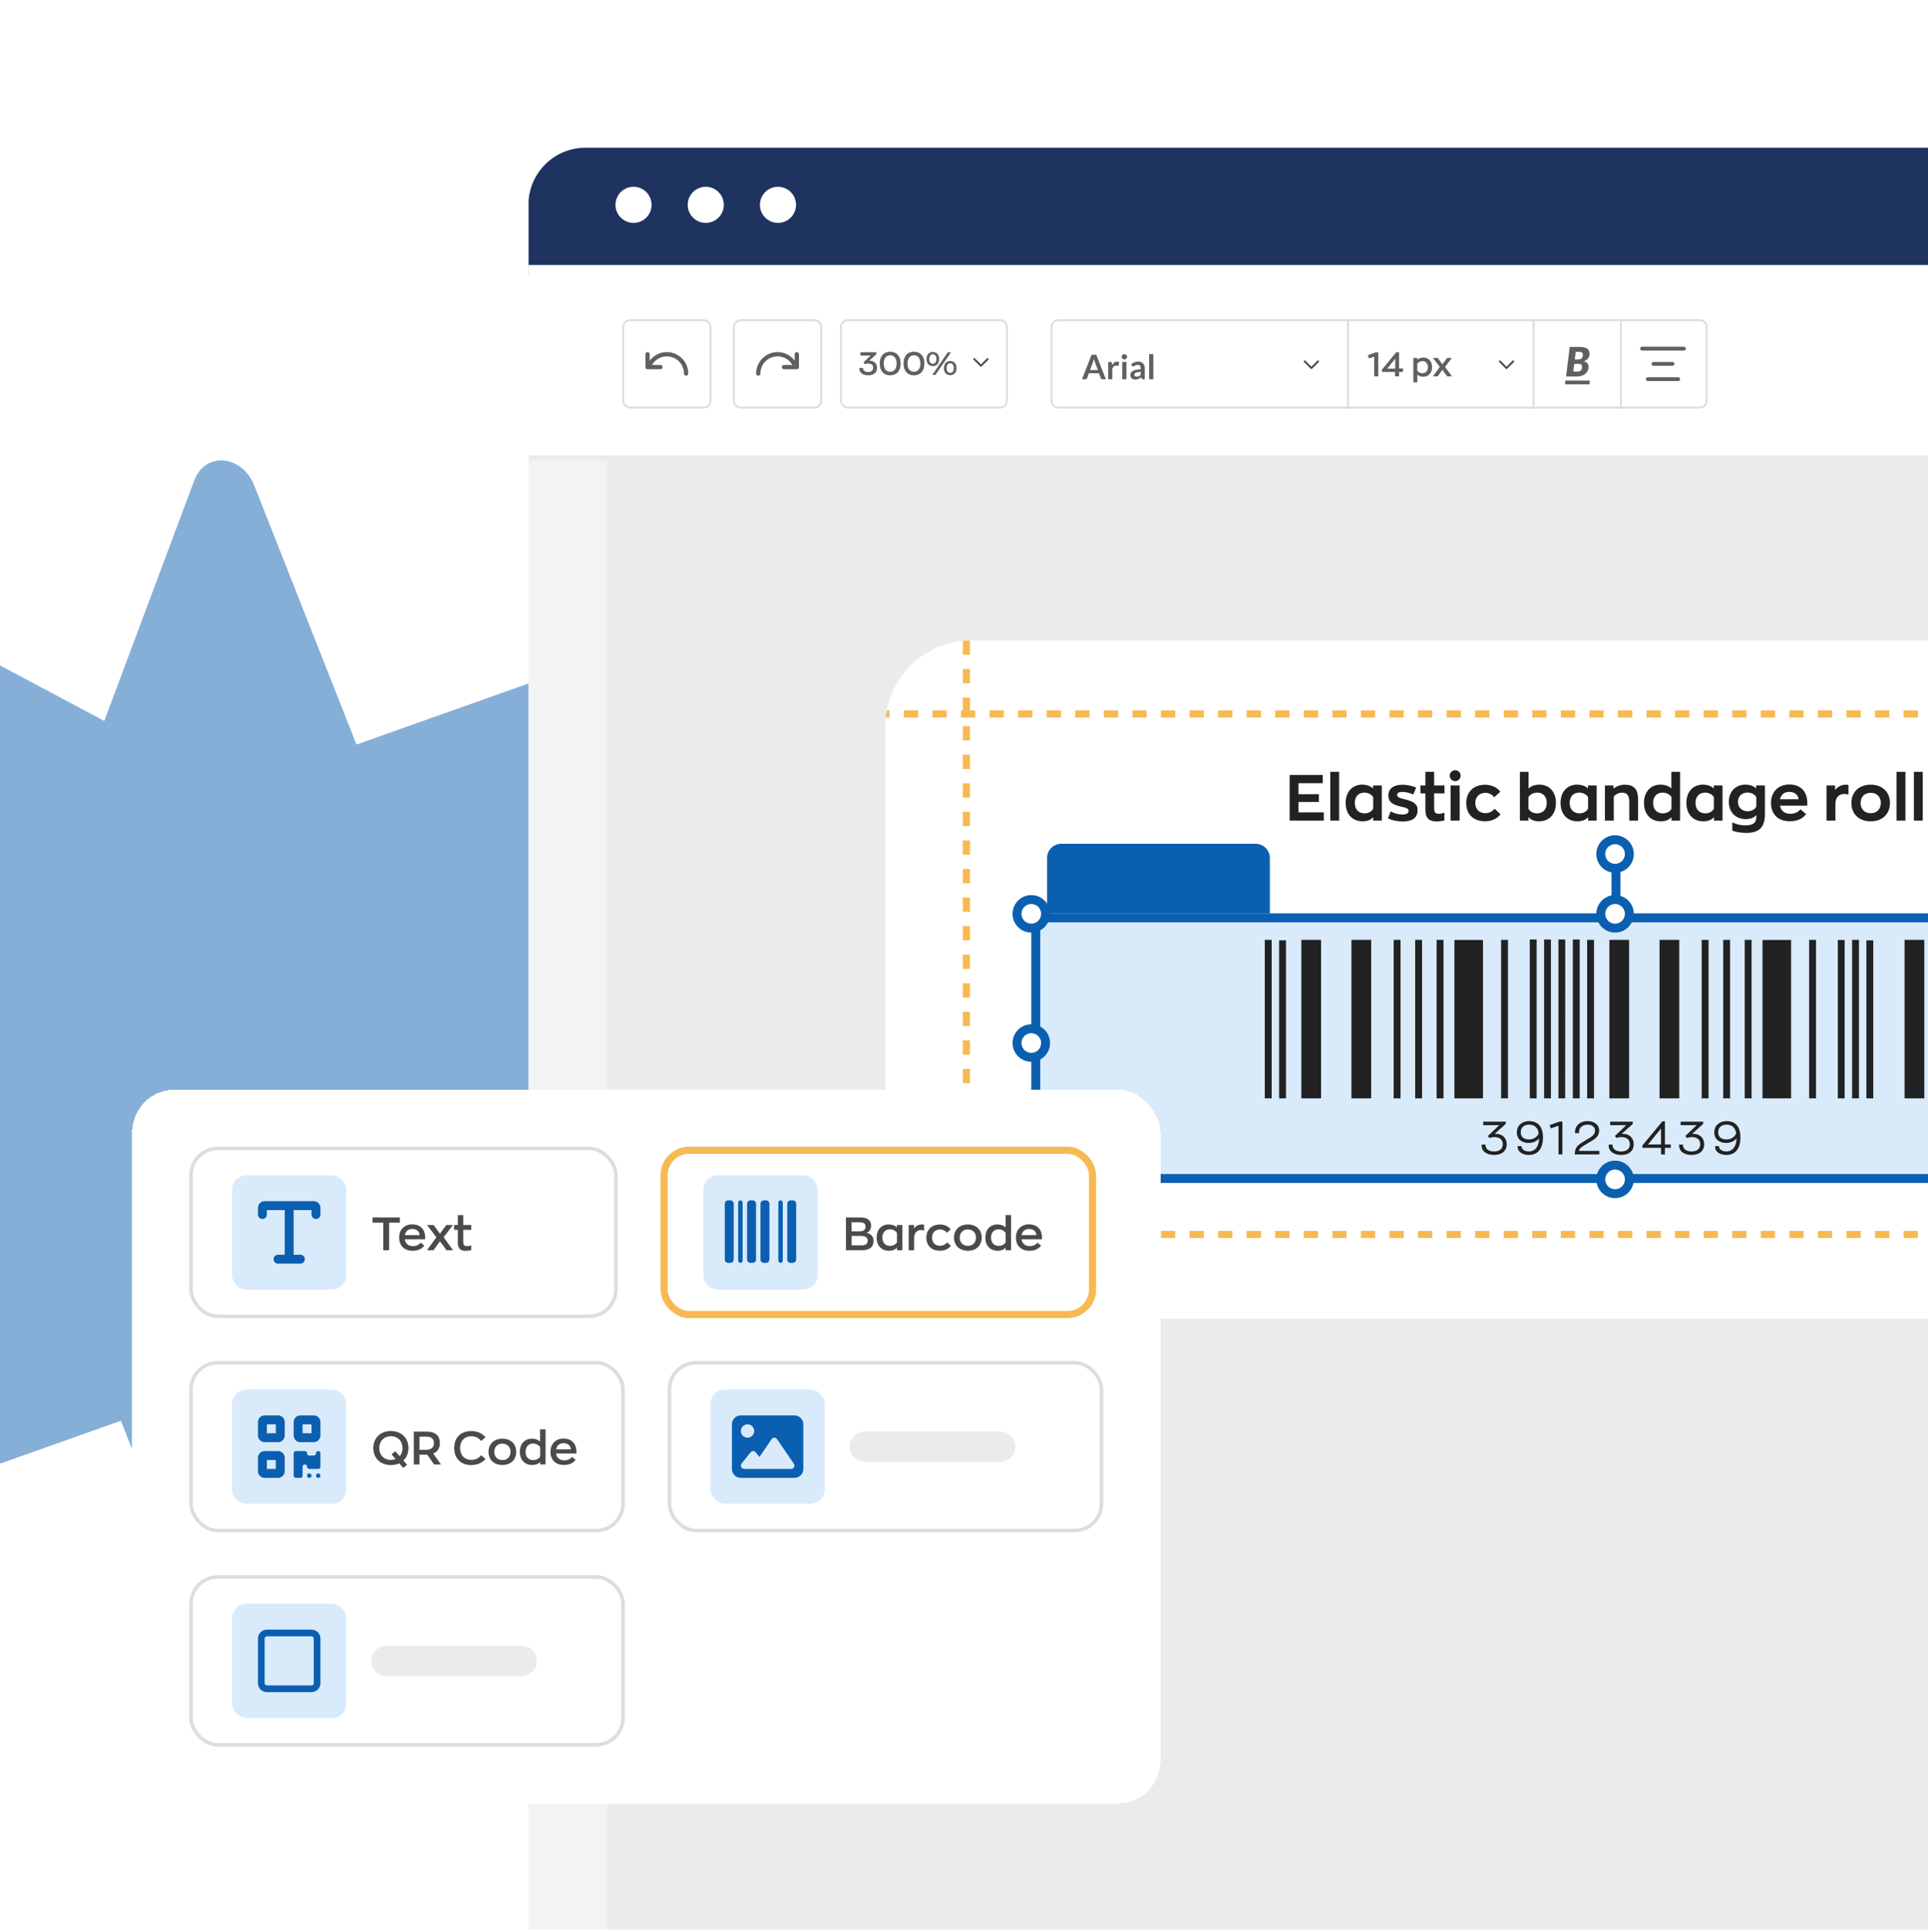 <svg width="540" height="541" viewBox="0 0 540 541" fill="none" xmlns="http://www.w3.org/2000/svg">
<g clip-path="url(#clip0_3139_29493)">
<g opacity="0.5">
<path d="M213.128 326.486L122.09 364.81C120.056 365.675 118.402 367.436 117.5 369.757L79.27 471.935C76.24 479.99 65.879 479.084 62.456 470.368L19.131 360.589C18.156 358.135 16.44 356.025 14.317 354.726L-78.96 299.266C-86.315 294.874 -86.651 282.955 -79.422 279.931L11.617 241.608C13.651 240.743 15.305 238.982 16.207 236.661L54.437 134.482C57.468 126.427 67.828 127.334 71.25 136.049L114.576 245.829C115.551 248.283 117.267 250.392 119.39 251.691L212.667 307.151C220.022 311.543 220.357 323.463 213.128 326.486Z" fill="#0B5FB0"/>
<path d="M167.091 437.866L72.097 387.319C69.94 386.169 67.577 385.914 65.493 386.676L-27.483 419.68C-34.844 422.32 -42.356 413.198 -39.709 404.901L-5.947 300.193C-5.178 297.816 -5.213 295.102 -6.104 292.601L-44.995 181.154C-48.098 172.327 -40.959 164.604 -33.434 168.577L61.56 219.125C63.717 220.275 66.08 220.529 68.164 219.767L161.14 186.763C168.501 184.124 176.013 193.245 173.366 201.543L139.604 306.25C138.835 308.627 138.87 311.342 139.761 313.842L178.653 425.29C181.755 434.117 174.616 441.84 167.091 437.866Z" fill="#0B5FB0"/>
</g>
<g clip-path="url(#clip1_3139_29493)">
<path d="M148 57.368C148 48.532 155.163 41.368 164 41.368H600V558.368H148V57.368Z" fill="#F3F3F3"/>
<rect x="148.05" y="35.023" width="817.95" height="42.293" fill="#1E3360"/>
<mask id="path-5-outside-1_3139_29493" maskUnits="userSpaceOnUse" x="148" y="74.212" width="818" height="55" fill="black">
<rect fill="white" x="148" y="74.212" width="818" height="55"/>
<path d="M148 74.212H966V128.212H148V74.212Z"/>
</mask>
<path d="M148 74.212H966V128.212H148V74.212Z" fill="white"/>
<path d="M966 128.212V127.539H148V128.212V128.885H966V128.212Z" fill="#EBEBEB" mask="url(#path-5-outside-1_3139_29493)"/>
<rect x="170" y="86.207" width="292.477" height="25.635" fill="white"/>
<path d="M296.409 89.678H378.006V114.145H296.409C295.377 114.145 294.539 113.307 294.539 112.274V91.548C294.539 90.516 295.377 89.678 296.409 89.678Z" fill="white"/>
<path d="M296.409 89.678H378.006V114.145H296.409C295.377 114.145 294.539 113.307 294.539 112.274V91.548C294.539 90.516 295.377 89.678 296.409 89.678Z" stroke="#DDDDDD" stroke-width="0.534"/>
<path d="M309.739 106.218H308.753C308.643 106.218 308.551 106.191 308.478 106.137C308.409 106.08 308.358 106.011 308.327 105.929L307.815 104.53H304.975L304.463 105.929C304.438 106.001 304.388 106.068 304.312 106.128C304.239 106.188 304.149 106.218 304.042 106.218H303.051L305.743 99.364H307.047L309.739 106.218ZM305.302 103.63H307.488L306.653 101.35C306.615 101.249 306.573 101.13 306.525 100.994C306.481 100.855 306.437 100.705 306.393 100.544C306.348 100.705 306.304 100.855 306.26 100.994C306.219 101.133 306.178 101.255 306.137 101.359L305.302 103.63ZM310.379 106.218V101.355H311.066C311.186 101.355 311.27 101.377 311.317 101.421C311.364 101.465 311.396 101.541 311.412 101.648L311.483 102.236C311.657 101.936 311.861 101.699 312.094 101.525C312.328 101.351 312.591 101.264 312.881 101.264C313.121 101.264 313.321 101.32 313.479 101.43L313.327 102.307C313.317 102.364 313.297 102.405 313.265 102.431C313.234 102.453 313.191 102.464 313.137 102.464C313.09 102.464 313.025 102.453 312.943 102.431C312.861 102.408 312.752 102.397 312.616 102.397C312.373 102.397 312.164 102.465 311.99 102.601C311.816 102.734 311.669 102.93 311.549 103.189V106.218H310.379ZM315.495 101.355V106.218H314.324V101.355H315.495ZM315.67 99.937C315.67 100.038 315.65 100.133 315.609 100.222C315.568 100.31 315.512 100.388 315.443 100.454C315.376 100.52 315.297 100.574 315.206 100.615C315.114 100.653 315.016 100.672 314.912 100.672C314.811 100.672 314.714 100.653 314.623 100.615C314.534 100.574 314.457 100.52 314.391 100.454C314.324 100.388 314.27 100.31 314.229 100.222C314.191 100.133 314.172 100.038 314.172 99.937C314.172 99.833 314.191 99.735 314.229 99.643C314.27 99.552 314.324 99.473 314.391 99.406C314.457 99.34 314.534 99.288 314.623 99.25C314.714 99.209 314.811 99.188 314.912 99.188C315.016 99.188 315.114 99.209 315.206 99.25C315.297 99.288 315.376 99.34 315.443 99.406C315.512 99.473 315.568 99.552 315.609 99.643C315.65 99.735 315.67 99.833 315.67 99.937ZM320.633 106.218H320.107C319.996 106.218 319.909 106.202 319.846 106.17C319.783 106.136 319.736 106.068 319.704 105.967L319.6 105.621C319.476 105.731 319.355 105.829 319.235 105.914C319.118 105.997 318.996 106.066 318.87 106.123C318.743 106.18 318.609 106.223 318.467 106.251C318.325 106.279 318.167 106.294 317.993 106.294C317.787 106.294 317.598 106.267 317.424 106.213C317.25 106.156 317.1 106.072 316.974 105.962C316.85 105.851 316.754 105.714 316.685 105.549C316.615 105.385 316.58 105.194 316.58 104.976C316.58 104.793 316.628 104.612 316.722 104.436C316.82 104.255 316.982 104.094 317.206 103.952C317.43 103.807 317.729 103.687 318.102 103.592C318.475 103.497 318.938 103.443 319.491 103.431V103.146C319.491 102.821 319.421 102.581 319.282 102.426C319.146 102.268 318.947 102.189 318.685 102.189C318.495 102.189 318.337 102.211 318.211 102.255C318.084 102.299 317.974 102.35 317.879 102.407C317.787 102.461 317.702 102.51 317.623 102.554C317.544 102.598 317.457 102.62 317.362 102.62C317.283 102.62 317.215 102.6 317.159 102.558C317.102 102.517 317.056 102.467 317.021 102.407L316.808 102.032C317.367 101.52 318.042 101.264 318.832 101.264C319.116 101.264 319.369 101.312 319.59 101.407C319.815 101.498 320.004 101.628 320.159 101.795C320.314 101.96 320.431 102.157 320.51 102.388C320.592 102.619 320.633 102.871 320.633 103.146V106.218ZM318.358 105.488C318.478 105.488 318.588 105.477 318.69 105.455C318.791 105.433 318.885 105.399 318.974 105.355C319.066 105.311 319.153 105.257 319.235 105.194C319.32 105.128 319.405 105.05 319.491 104.962V104.142C319.149 104.157 318.863 104.187 318.633 104.232C318.405 104.273 318.222 104.327 318.083 104.393C317.944 104.459 317.844 104.537 317.784 104.625C317.727 104.714 317.699 104.81 317.699 104.914C317.699 105.12 317.759 105.267 317.879 105.355C318.002 105.444 318.162 105.488 318.358 105.488ZM323.031 99.174V106.218H321.86V99.174H323.031Z" fill="#606060"/>
<path d="M365.234 101.02C365.289 100.97 365.353 100.945 365.426 100.945C365.498 100.945 365.562 100.97 365.618 101.02L367.295 102.706L368.972 101.02C369.028 100.97 369.092 100.945 369.164 100.945C369.237 100.945 369.301 100.97 369.356 101.02C369.406 101.076 369.431 101.14 369.431 101.212C369.431 101.284 369.406 101.348 369.356 101.404L367.487 103.273C367.465 103.29 367.44 103.306 367.412 103.323C367.39 103.334 367.367 103.343 367.345 103.348H367.312H367.278C367.245 103.348 367.214 103.343 367.187 103.331C367.159 103.315 367.131 103.295 367.103 103.273L365.234 101.404C365.184 101.348 365.159 101.284 365.159 101.212C365.159 101.14 365.184 101.076 365.234 101.02Z" fill="#4A4A4A"/>
<rect x="377.539" y="89.678" width="52.466" height="24.466" fill="white"/>
<rect x="377.539" y="89.678" width="52.466" height="24.466" stroke="#DDDDDD" stroke-width="0.534"/>
<path d="M384.88 105.411V99.894L383.429 100.396L383.097 99.477L385.287 98.69H386.036V105.411H384.88ZM391.859 103.193H392.959V104.169H391.859V105.411H390.712V104.169H387.044V103.553L391.044 98.661H391.859V103.193ZM388.541 103.231H390.788V100.444L388.541 103.231ZM395.859 107.08V100.254H396.969V100.747C397.414 100.301 398.087 100.14 398.637 100.14C400.106 100.14 401.102 101.164 401.102 102.823C401.102 104.473 400.116 105.515 398.58 105.515C398.059 105.515 397.405 105.383 396.969 104.871V107.08H395.859ZM398.372 104.52C399.32 104.52 399.945 103.875 399.945 102.814C399.945 101.752 399.301 101.136 398.4 101.136C397.86 101.136 397.272 101.401 396.95 101.875V103.762C397.262 104.302 397.831 104.52 398.372 104.52ZM406.673 105.411H405.346L403.991 103.572L402.654 105.411H401.336L403.261 102.766L401.355 100.254H402.692L403.991 102.027L405.299 100.254H406.645L404.739 102.757L406.673 105.411Z" fill="#606060"/>
<path d="M419.892 101.02C419.947 100.97 420.011 100.945 420.084 100.945C420.156 100.945 420.22 100.97 420.276 101.02L421.953 102.706L423.63 101.02C423.686 100.97 423.75 100.945 423.822 100.945C423.895 100.945 423.959 100.97 424.014 101.02C424.064 101.076 424.089 101.14 424.089 101.212C424.089 101.284 424.064 101.348 424.014 101.404L422.145 103.273C422.123 103.29 422.098 103.306 422.07 103.323C422.048 103.334 422.025 103.343 422.003 103.348H421.97H421.936C421.903 103.348 421.872 103.343 421.844 103.331C421.817 103.315 421.789 103.295 421.761 103.273L419.892 101.404C419.842 101.348 419.817 101.284 419.817 101.212C419.817 101.14 419.842 101.076 419.892 101.02Z" fill="#4A4A4A"/>
<path d="M476.136 89.678C477.168 89.678 478.006 90.516 478.006 91.548V112.274C478.006 113.307 477.168 114.145 476.136 114.145H453.539V89.678H476.136Z" fill="white"/>
<path d="M476.136 89.678C477.168 89.678 478.006 90.516 478.006 91.548V112.274C478.006 113.307 477.168 114.145 476.136 114.145H453.539V89.678H476.136Z" stroke="#DDDDDD" stroke-width="0.534"/>
<rect x="459.364" y="97.105" width="12.818" height="1.068" rx="0.534" fill="#606060"/>
<rect x="462.568" y="101.377" width="6.409" height="1.068" rx="0.534" fill="#606060"/>
<rect x="460.966" y="105.649" width="9.613" height="1.068" rx="0.534" fill="#606060"/>
<rect x="429.539" y="89.678" width="24.466" height="24.466" fill="white"/>
<rect x="429.539" y="89.678" width="24.466" height="24.466" stroke="#DDDDDD" stroke-width="0.534"/>
<path d="M438.63 105.443L439.654 97.157H442.497C442.979 97.157 443.39 97.203 443.731 97.294C444.076 97.385 444.357 97.516 444.573 97.686C444.793 97.853 444.952 98.056 445.051 98.295C445.153 98.53 445.204 98.791 445.204 99.079C445.204 99.307 445.174 99.527 445.113 99.739C445.057 99.948 444.964 100.141 444.835 100.319C444.71 100.497 444.547 100.661 444.346 100.808C444.145 100.952 443.902 101.074 443.618 101.172C444.065 101.294 444.395 101.483 444.607 101.741C444.823 101.995 444.931 102.317 444.931 102.708C444.931 103.091 444.858 103.449 444.71 103.783C444.566 104.113 444.355 104.401 444.078 104.647C443.802 104.894 443.464 105.089 443.066 105.233C442.672 105.373 442.224 105.443 441.724 105.443H438.63ZM440.916 101.906L440.655 104.05H441.872C442.099 104.05 442.291 104.018 442.446 103.953C442.602 103.885 442.727 103.792 442.822 103.675C442.92 103.553 442.99 103.413 443.032 103.254C443.077 103.095 443.1 102.92 443.1 102.731C443.1 102.605 443.083 102.492 443.049 102.389C443.019 102.287 442.964 102.202 442.884 102.133C442.808 102.061 442.706 102.006 442.577 101.969C442.452 101.927 442.296 101.906 442.111 101.906H440.916ZM441.064 100.678H441.951C442.16 100.678 442.348 100.657 442.514 100.615C442.681 100.573 442.823 100.503 442.941 100.405C443.062 100.302 443.155 100.168 443.22 100.001C443.284 99.834 443.316 99.627 443.316 99.381C443.316 99.074 443.235 98.858 443.072 98.733C442.913 98.604 442.664 98.539 442.327 98.539H441.326L441.064 100.678Z" fill="#606060"/>
<path d="M438.38 106.581H445.25V107.639H438.38V106.581Z" fill="#606060"/>
<rect x="174.539" y="89.678" width="24.466" height="24.466" rx="1.869" fill="white"/>
<rect x="174.539" y="89.678" width="24.466" height="24.466" rx="1.869" stroke="#DDDDDD" stroke-width="0.534"/>
<path d="M191.572 104.611C191.572 103.999 191.454 103.399 191.216 102.811C190.991 102.211 190.641 101.68 190.166 101.218C189.704 100.743 189.172 100.393 188.572 100.168C187.985 99.93 187.385 99.811 186.772 99.811C186.16 99.811 185.56 99.93 184.972 100.168C184.372 100.393 183.841 100.743 183.379 101.218C183.229 101.368 183.085 101.53 182.947 101.705C182.822 101.868 182.71 102.036 182.61 102.211H184.972C185.135 102.211 185.272 102.274 185.385 102.399C185.51 102.511 185.572 102.649 185.572 102.811C185.572 102.974 185.51 103.118 185.385 103.243C185.272 103.355 185.135 103.411 184.972 103.411H181.372C181.285 103.411 181.204 103.399 181.129 103.374C181.066 103.336 181.004 103.293 180.941 103.243C180.891 103.18 180.847 103.118 180.81 103.055C180.785 102.98 180.772 102.899 180.772 102.811V99.211C180.772 99.049 180.829 98.911 180.941 98.799C181.066 98.674 181.21 98.611 181.372 98.611C181.535 98.611 181.672 98.674 181.785 98.799C181.91 98.911 181.972 99.049 181.972 99.211V101.011C182.06 100.899 182.147 100.793 182.235 100.693C182.335 100.58 182.435 100.474 182.535 100.374C183.122 99.786 183.785 99.343 184.522 99.043C185.26 98.755 186.01 98.611 186.772 98.611C187.535 98.611 188.285 98.755 189.022 99.043C189.76 99.343 190.422 99.786 191.01 100.374C191.597 100.961 192.035 101.624 192.322 102.361C192.622 103.099 192.772 103.849 192.772 104.611C192.772 104.774 192.71 104.918 192.585 105.043C192.472 105.155 192.335 105.211 192.172 105.211C192.01 105.211 191.866 105.155 191.741 105.043C191.629 104.918 191.572 104.774 191.572 104.611Z" fill="#606060"/>
<rect x="-0.267" y="0.267" width="24.466" height="24.466" rx="1.869" transform="matrix(-1 0 0 1 229.738 89.411)" fill="white"/>
<rect x="-0.267" y="0.267" width="24.466" height="24.466" rx="1.869" transform="matrix(-1 0 0 1 229.738 89.411)" stroke="#DDDDDD" stroke-width="0.534"/>
<path d="M212.972 104.611C212.972 103.999 213.091 103.399 213.329 102.811C213.554 102.211 213.904 101.68 214.379 101.218C214.841 100.743 215.372 100.393 215.972 100.168C216.56 99.93 217.16 99.811 217.772 99.811C218.385 99.811 218.985 99.93 219.572 100.168C220.172 100.393 220.704 100.743 221.166 101.218C221.316 101.368 221.46 101.53 221.597 101.705C221.722 101.868 221.835 102.036 221.935 102.211H219.572C219.41 102.211 219.272 102.274 219.16 102.399C219.035 102.511 218.972 102.649 218.972 102.811C218.972 102.974 219.035 103.118 219.16 103.243C219.272 103.355 219.41 103.411 219.572 103.411H223.172C223.26 103.411 223.341 103.399 223.416 103.374C223.479 103.336 223.541 103.293 223.604 103.243C223.654 103.18 223.697 103.118 223.735 103.055C223.76 102.98 223.772 102.899 223.772 102.811V99.211C223.772 99.049 223.716 98.911 223.604 98.799C223.479 98.674 223.335 98.611 223.172 98.611C223.01 98.611 222.872 98.674 222.76 98.799C222.635 98.911 222.572 99.049 222.572 99.211V101.011C222.485 100.899 222.397 100.793 222.31 100.693C222.21 100.58 222.11 100.474 222.01 100.374C221.422 99.786 220.76 99.343 220.022 99.043C219.285 98.755 218.535 98.611 217.772 98.611C217.01 98.611 216.26 98.755 215.522 99.043C214.785 99.343 214.122 99.786 213.535 100.374C212.947 100.961 212.51 101.624 212.222 102.361C211.922 103.099 211.772 103.849 211.772 104.611C211.772 104.774 211.835 104.918 211.96 105.043C212.072 105.155 212.21 105.211 212.372 105.211C212.535 105.211 212.679 105.155 212.804 105.043C212.916 104.918 212.972 104.774 212.972 104.611Z" fill="#606060"/>
<rect x="235.539" y="89.678" width="46.466" height="24.466" rx="1.869" fill="white"/>
<rect x="235.539" y="89.678" width="46.466" height="24.466" rx="1.869" stroke="#DDDDDD" stroke-width="0.534"/>
<path d="M243.519 101.013C244.941 101.013 245.661 101.94 245.661 103.02C245.661 104.37 244.68 105.117 243.177 105.117C241.629 105.117 240.675 104.37 240.675 103.164V103.065H241.719V103.119C241.719 103.776 242.268 104.181 243.141 104.181C244.05 104.181 244.563 103.722 244.563 102.984C244.563 102.228 244.032 101.814 243.141 101.814C242.844 101.814 242.556 101.868 242.259 101.994L241.845 101.49L243.825 99.582H240.99V98.636H245.445V99.195L243.465 101.013H243.519ZM249.324 105.117C247.515 105.117 246.399 103.884 246.399 101.823C246.399 99.743 247.515 98.51 249.324 98.51C251.133 98.51 252.249 99.743 252.249 101.823C252.249 103.884 251.133 105.117 249.324 105.117ZM249.324 104.127C250.431 104.127 251.124 103.272 251.124 101.823C251.124 100.365 250.431 99.501 249.324 99.501C248.217 99.501 247.524 100.365 247.524 101.823C247.524 103.272 248.217 104.127 249.324 104.127ZM255.986 105.117C254.177 105.117 253.061 103.884 253.061 101.823C253.061 99.743 254.177 98.51 255.986 98.51C257.795 98.51 258.911 99.743 258.911 101.823C258.911 103.884 257.795 105.117 255.986 105.117ZM255.986 104.127C257.093 104.127 257.786 103.272 257.786 101.823C257.786 100.365 257.093 99.501 255.986 99.501C254.879 99.501 254.186 100.365 254.186 101.823C254.186 103.272 254.879 104.127 255.986 104.127ZM261.109 105L265.492 98.636H266.374L261.991 105H261.109ZM261.271 102.543C260.191 102.543 259.507 101.796 259.507 100.563C259.507 99.329 260.191 98.573 261.271 98.573C262.351 98.573 263.035 99.329 263.035 100.563C263.035 101.796 262.351 102.543 261.271 102.543ZM261.271 101.895C261.883 101.895 262.27 101.409 262.27 100.572C262.27 99.716 261.883 99.231 261.271 99.231C260.659 99.231 260.263 99.725 260.263 100.572C260.263 101.4 260.659 101.895 261.271 101.895ZM266.14 105.072C265.06 105.072 264.376 104.325 264.376 103.092C264.376 101.859 265.06 101.103 266.14 101.103C267.22 101.103 267.904 101.859 267.904 103.092C267.904 104.325 267.22 105.072 266.14 105.072ZM266.14 104.424C266.752 104.424 267.139 103.938 267.139 103.101C267.139 102.246 266.752 101.76 266.14 101.76C265.528 101.76 265.132 102.255 265.132 103.101C265.132 103.929 265.528 104.424 266.14 104.424Z" fill="#606060"/>
<path d="M272.688 100.373C272.744 100.323 272.808 100.298 272.88 100.298C272.952 100.298 273.016 100.323 273.072 100.373L274.749 102.059L276.427 100.373C276.482 100.323 276.546 100.298 276.619 100.298C276.691 100.298 276.755 100.323 276.81 100.373C276.861 100.429 276.886 100.493 276.886 100.565C276.886 100.637 276.861 100.701 276.81 100.757L274.941 102.626C274.919 102.643 274.894 102.659 274.866 102.676C274.844 102.687 274.822 102.696 274.799 102.701H274.733C274.699 102.701 274.669 102.696 274.641 102.684C274.613 102.668 274.585 102.648 274.557 102.626L272.688 100.757C272.638 100.701 272.613 100.637 272.613 100.565C272.613 100.493 272.638 100.429 272.688 100.373Z" fill="#4A4A4A"/>
<rect x="170" y="128.212" width="449" height="422.156" fill="#EBEBEB"/>
<g clip-path="url(#clip2_3139_29493)">
<rect x="248" y="179.368" width="410" height="190" rx="24" fill="white"/>
<path d="M361.215 229.805V217.043H370.485V219.347H363.681V222.425H369.405V224.603H363.681V227.519H370.773V229.805H361.215ZM372.587 229.805V216.161H375.071V229.805H372.587ZM381.651 230.021C378.771 230.021 376.899 228.023 376.899 224.873C376.899 221.723 378.789 219.743 381.543 219.743C382.551 219.743 383.757 220.031 384.567 220.823V219.977H387.015V229.805H384.603V228.851C383.829 229.787 382.605 230.021 381.651 230.021ZM382.191 227.789C383.127 227.789 384.099 227.411 384.603 226.493V223.235C384.099 222.425 383.091 221.975 382.137 221.975C380.571 221.975 379.455 223.019 379.455 224.873C379.455 226.691 380.535 227.789 382.191 227.789ZM392.886 230.057C391.302 230.057 389.916 229.751 388.728 229.193L389.52 227.231C390.474 227.807 391.716 228.113 392.814 228.113C393.966 228.113 394.524 227.753 394.524 227.069C394.524 226.457 393.948 226.241 392.346 225.881C390.15 225.395 388.854 224.657 388.854 222.803C388.854 220.787 390.42 219.779 392.778 219.779C394.38 219.779 395.568 220.139 396.63 220.553L395.82 222.533C394.938 222.065 393.678 221.777 392.76 221.777C391.896 221.777 391.32 222.029 391.32 222.623C391.32 223.253 391.806 223.451 393.444 223.847C395.748 224.405 397.044 225.107 397.044 226.835C397.044 229.085 395.568 230.057 392.886 230.057ZM402.305 230.039C400.145 230.039 399.227 229.013 399.227 226.763V222.191H397.823V219.977H399.227V216.161H401.675V219.977H404.573V222.191H401.675V226.349C401.675 227.429 401.945 227.915 402.971 227.915C403.349 227.915 403.979 227.843 404.555 227.591V229.769C404.015 229.931 403.331 230.039 402.305 230.039ZM407.58 218.771C406.734 218.771 406.05 218.087 406.05 217.241C406.05 216.395 406.734 215.711 407.58 215.711C408.408 215.711 409.092 216.395 409.092 217.241C409.092 218.087 408.408 218.771 407.58 218.771ZM406.302 229.805V219.977H408.822V229.805H406.302ZM415.959 230.003C412.611 230.003 410.667 227.987 410.667 224.873C410.667 221.885 412.665 219.779 415.941 219.779C417.831 219.779 419.361 220.553 420.225 221.741L418.497 223.289C418.011 222.569 417.093 222.047 416.067 222.047C414.339 222.047 413.205 223.163 413.205 224.855C413.205 226.619 414.321 227.735 416.049 227.735C417.201 227.735 418.101 227.159 418.587 226.493L420.279 228.041C419.397 229.229 417.885 230.003 415.959 230.003ZM431.037 230.021C430.083 230.021 428.877 229.787 428.085 228.851V229.805H425.691V216.161H428.121V220.823C428.931 220.031 430.137 219.743 431.145 219.743C433.899 219.743 435.789 221.723 435.789 224.873C435.789 228.023 433.917 230.021 431.037 230.021ZM430.497 227.789C432.171 227.789 433.215 226.691 433.215 224.873C433.215 223.019 432.117 221.975 430.551 221.975C429.597 221.975 428.589 222.425 428.085 223.235V226.493C428.607 227.411 429.561 227.789 430.497 227.789ZM441.838 230.021C438.958 230.021 437.086 228.023 437.086 224.873C437.086 221.723 438.976 219.743 441.73 219.743C442.738 219.743 443.944 220.031 444.754 220.823V219.977H447.202V229.805H444.79V228.851C444.016 229.787 442.792 230.021 441.838 230.021ZM442.378 227.789C443.314 227.789 444.286 227.411 444.79 226.493V223.235C444.286 222.425 443.278 221.975 442.324 221.975C440.758 221.975 439.642 223.019 439.642 224.873C439.642 226.691 440.722 227.789 442.378 227.789ZM449.509 229.805V219.977H451.903V220.877C452.695 220.229 453.829 219.761 455.053 219.761C457.501 219.761 458.797 220.859 458.797 223.937V229.805H456.331V224.549C456.331 222.569 455.521 221.993 454.261 221.993C453.289 221.993 452.515 222.479 451.993 223.019V229.805H449.509ZM465.2 230.021C462.32 230.021 460.448 228.023 460.448 224.873C460.448 221.723 462.338 219.743 465.092 219.743C466.1 219.743 467.306 220.031 468.116 220.823V216.161H470.564V229.805H468.152V228.851C467.378 229.787 466.154 230.021 465.2 230.021ZM465.74 227.789C466.676 227.789 467.648 227.411 468.152 226.493V223.235C467.648 222.425 466.64 221.975 465.686 221.975C464.12 221.975 463.004 223.019 463.004 224.873C463.004 226.691 464.084 227.789 465.74 227.789ZM477.083 230.021C474.203 230.021 472.331 228.023 472.331 224.873C472.331 221.723 474.221 219.743 476.975 219.743C477.983 219.743 479.189 220.031 479.999 220.823V219.977H482.447V229.805H480.035V228.851C479.261 229.787 478.037 230.021 477.083 230.021ZM477.623 227.789C478.559 227.789 479.531 227.411 480.035 226.493V223.235C479.531 222.425 478.523 221.975 477.569 221.975C476.003 221.975 474.887 223.019 474.887 224.873C474.887 226.691 475.967 227.789 477.623 227.789ZM489.217 233.261C487.255 233.261 485.977 232.937 485.185 232.613V230.327C486.265 230.813 487.381 231.155 488.821 231.155C490.765 231.155 491.917 230.579 491.917 228.887V228.257C491.143 229.175 489.919 229.409 488.965 229.409C486.085 229.409 484.213 227.411 484.213 224.567C484.213 221.723 486.103 219.743 488.857 219.743C489.865 219.743 491.071 220.031 491.881 220.823V219.977H494.329V228.077C494.329 231.263 493.033 233.261 489.217 233.261ZM489.505 227.195C490.441 227.195 491.413 226.817 491.917 225.899V223.235C491.413 222.407 490.405 221.957 489.451 221.957C487.885 221.957 486.769 223.001 486.769 224.549C486.769 226.097 487.831 227.195 489.505 227.195ZM506.196 224.891C506.196 225.053 506.196 225.431 506.178 225.629H498.546C498.816 227.087 499.824 227.915 501.444 227.915C502.596 227.915 503.622 227.483 504.288 226.655L505.854 227.987C504.954 229.229 503.514 230.003 501.264 230.003C497.97 230.003 496.026 227.987 496.026 224.855C496.026 221.741 498.132 219.707 501.138 219.707C504.522 219.707 506.196 221.867 506.196 224.891ZM501.138 221.777C499.878 221.777 498.87 222.407 498.564 223.829H503.766C503.622 222.749 502.848 221.777 501.138 221.777ZM511.578 229.805V219.977H513.972V221.255C514.656 220.355 515.7 219.761 517.032 219.761C517.284 219.761 517.536 219.779 517.716 219.851V222.533C517.302 222.425 516.906 222.353 516.528 222.353C515.142 222.353 514.062 223.271 514.062 225.161V229.805H511.578ZM523.962 230.021C520.722 230.021 518.544 228.023 518.544 224.873C518.544 221.777 520.722 219.761 523.962 219.761C527.184 219.761 529.344 221.777 529.344 224.873C529.344 228.023 527.184 230.021 523.962 230.021ZM523.962 227.753C525.636 227.753 526.788 226.619 526.788 224.873C526.788 223.163 525.636 222.029 523.962 222.029C522.27 222.029 521.118 223.163 521.118 224.873C521.118 226.619 522.27 227.753 523.962 227.753ZM531.195 229.805V216.161H533.679V229.805H531.195ZM536.046 229.805V216.161H538.53V229.805H536.046Z" fill="#222222"/>
<line x1="270.663" y1="155.368" x2="270.663" y2="375.305" stroke="#F7B952" stroke-width="2" stroke-dasharray="4 4"/>
<line x1="665.163" y1="199.965" x2="237.163" y2="199.965" stroke="#F7B952" stroke-width="2" stroke-dasharray="4 4"/>
<line x1="665.163" y1="345.722" x2="237.163" y2="345.722" stroke="#F7B952" stroke-width="2" stroke-dasharray="4 4"/>
<g clip-path="url(#clip3_3139_29493)">
<rect x="290.101" y="257.055" width="323" height="73" fill="#D9EAFA" stroke="#0B5FB0" stroke-width="2.5"/>
<circle cx="288.85" cy="255.93" r="4" fill="white" stroke="#0B5FB0" stroke-width="2.5"/>
<circle cx="288.85" cy="330.305" r="4" fill="white" stroke="#0B5FB0" stroke-width="2.5"/>
<circle cx="288.85" cy="292.118" r="4" fill="white" stroke="#0B5FB0" stroke-width="2.5"/>
<circle cx="452.35" cy="255.93" r="4" fill="white" stroke="#0B5FB0" stroke-width="2.5"/>
<circle cx="452.35" cy="330.305" r="4" fill="white" stroke="#0B5FB0" stroke-width="2.5"/>
<circle cx="452.351" cy="239.179" r="4" fill="white" stroke="#0B5FB0" stroke-width="2.5"/>
<path d="M452.601 252.805V242.805" stroke="#0B5FB0" stroke-width="2.5"/>
<path d="M293.263 240.305C293.263 238.096 295.054 236.305 297.263 236.305H351.663C353.872 236.305 355.663 238.096 355.663 240.305V255.805H293.263V240.305Z" fill="#0B5FB0"/>
<path d="M522.748 307.617H524.675V263.363H522.748V307.617ZM518.737 307.617H520.664V263.225H518.737V307.617ZM514.743 307.617H516.653V263.24H514.743V307.617ZM506.705 307.617H508.632V263.225H506.705V307.602V307.617ZM493.648 307.617H501.652V263.24H493.648V307.617ZM488.665 307.617H490.592V263.225H488.665V307.602V307.617ZM482.64 307.617H484.567V263.225H482.64V307.602V307.617ZM476.615 307.617H478.543V263.225H476.615V307.602V307.617ZM464.809 307.617H470.33V263.225H464.809V307.602V307.617ZM533.443 307.617H538.964V263.225H533.443V307.602V307.617ZM450.762 307.617H456.284V263.225H450.762V307.602V307.617ZM444.529 307.617H446.457V263.225H444.529V307.602V307.617ZM440.519 307.617H442.446V263.117H440.519V307.617Z" fill="#222222"/>
<path d="M436.473 307.617H438.383L438.4 263.117H436.491V307.617H436.473ZM432.48 307.617H434.39V263.117H432.48V307.617ZM428.469 307.617H430.379V263.117H428.469V307.617ZM420.43 307.617H422.357V263.225H420.43V307.602V307.617ZM407.356 307.617H415.36V263.24H407.356V307.617ZM402.373 307.617H404.3V263.225H402.373V307.602V307.617ZM396.366 307.617H398.293V263.225H396.366V307.602V307.617ZM390.341 307.617H392.268V263.225H390.341V307.602V307.617ZM554.903 307.617H556.83V263.225H554.903V307.602V307.617ZM548.878 307.617H550.806V263.225H548.878V307.602V307.617ZM542.871 307.617H544.798V263.225H542.871V307.602V307.617ZM378.517 307.617H384.038V263.225H378.517V307.602V307.617ZM364.488 307.617H370.009V263.225H364.488V307.602V307.617ZM358.255 307.617H360.182V263.348H358.255V307.602V307.617ZM354.244 307.617H356.171V263.225H354.244V307.617Z" fill="#222222"/>
<path d="M418.897 317.546C420.977 317.546 422.004 318.859 422.004 320.471C422.004 322.304 420.678 323.461 418.494 323.461C416.323 323.461 414.971 322.408 414.971 320.718V320.575H416.063V320.692C416.063 321.81 416.999 322.486 418.481 322.486C420.015 322.486 420.912 321.719 420.912 320.458C420.912 319.184 420.067 318.456 418.507 318.456C418.065 318.456 417.662 318.534 417.194 318.703L416.713 318.17L419.911 315.115H415.413V314.14H421.731V314.764L418.611 317.559C418.702 317.546 418.793 317.546 418.897 317.546ZM428.282 313.984C430.661 313.984 432.156 315.427 432.156 318.534C432.156 322.317 430.154 323.461 428.256 323.461C426.163 323.461 425.045 322.382 425.045 321.095V320.991H426.137C426.15 321.797 426.826 322.473 428.243 322.473C430.024 322.473 431.038 321.017 431.077 318.781C430.544 319.548 429.426 320.094 428.139 320.094C426.54 320.094 424.837 319.288 424.837 317.13C424.837 315.154 426.358 313.984 428.282 313.984ZM428.243 319.119C429.725 319.119 430.635 318.235 430.947 317.468C430.882 316.129 429.985 314.972 428.282 314.972C426.735 314.972 425.929 315.856 425.929 317.13C425.929 318.599 427.06 319.119 428.243 319.119ZM436.508 323.305V315.284L434.35 316.025L434.025 315.089L436.859 314.101H437.6V323.305H436.508ZM442.213 322.33H447.946V323.305H441.095V322.85C441.199 321.004 442.369 320.38 444.189 319.314C445.827 318.352 446.75 317.806 446.75 316.636C446.75 315.531 445.814 314.972 444.67 314.972C443.331 314.972 442.252 315.739 442.252 317.065V317.364H441.134V317.052C441.134 315.193 442.616 313.984 444.67 313.984C446.347 313.984 447.881 314.855 447.881 316.61C447.881 318.417 446.659 319.028 444.748 320.159C443.266 321.043 442.46 321.381 442.213 322.33ZM454.476 317.546C456.556 317.546 457.583 318.859 457.583 320.471C457.583 322.304 456.257 323.461 454.073 323.461C451.902 323.461 450.55 322.408 450.55 320.718V320.575H451.642V320.692C451.642 321.81 452.578 322.486 454.06 322.486C455.594 322.486 456.491 321.719 456.491 320.458C456.491 319.184 455.646 318.456 454.086 318.456C453.644 318.456 453.241 318.534 452.773 318.703L452.292 318.17L455.49 315.115H450.992V314.14H457.31V314.764L454.19 317.559C454.281 317.546 454.372 317.546 454.476 317.546ZM466.318 320.523H467.956V321.472H466.318V323.305H465.226V321.472H460V320.822L465.603 314.049H466.318V320.523ZM461.573 320.523H465.226V316.051L461.573 320.523ZM474.201 317.546C476.281 317.546 477.308 318.859 477.308 320.471C477.308 322.304 475.982 323.461 473.798 323.461C471.627 323.461 470.275 322.408 470.275 320.718V320.575H471.367V320.692C471.367 321.81 472.303 322.486 473.785 322.486C475.319 322.486 476.216 321.719 476.216 320.458C476.216 319.184 475.371 318.456 473.811 318.456C473.369 318.456 472.966 318.534 472.498 318.703L472.017 318.17L475.215 315.115H470.717V314.14H477.035V314.764L473.915 317.559C474.006 317.546 474.097 317.546 474.201 317.546ZM483.586 313.984C485.965 313.984 487.46 315.427 487.46 318.534C487.46 322.317 485.458 323.461 483.56 323.461C481.467 323.461 480.349 322.382 480.349 321.095V320.991H481.441C481.454 321.797 482.13 322.473 483.547 322.473C485.328 322.473 486.342 321.017 486.381 318.781C485.848 319.548 484.73 320.094 483.443 320.094C481.844 320.094 480.141 319.288 480.141 317.13C480.141 315.154 481.662 313.984 483.586 313.984ZM483.547 319.119C485.029 319.119 485.939 318.235 486.251 317.468C486.186 316.129 485.289 314.972 483.586 314.972C482.039 314.972 481.233 315.856 481.233 317.13C481.233 318.599 482.364 319.119 483.547 319.119Z" fill="#222222"/>
</g>
</g>
<circle cx="177.442" cy="57.368" r="5.057" fill="white"/>
<circle cx="197.671" cy="57.368" r="5.057" fill="white"/>
<circle cx="217.899" cy="57.368" r="5.057" fill="white"/>
</g>
<g filter="url(#filter0_d_3139_29493)">
<rect x="36" y="304.148" width="288" height="200" rx="12" fill="white" shape-rendering="crispEdges"/>
<rect x="52.5" y="320.648" width="119" height="47" rx="7.5" fill="white"/>
<rect x="52.5" y="320.648" width="119" height="47" rx="7.5" stroke="#DDDDDD"/>
<rect x="64" y="328.148" width="32" height="32" rx="4" fill="#D9EAFA"/>
<g clip-path="url(#clip4_3139_29493)">
<path d="M73.75 337.898V339.148C73.75 339.84 73.191 340.398 72.5 340.398C71.809 340.398 71.25 339.84 71.25 339.148V337.273C71.25 336.238 72.09 335.398 73.125 335.398H80H86.875C87.91 335.398 88.75 336.238 88.75 337.273V339.148C88.75 339.84 88.191 340.398 87.5 340.398C86.809 340.398 86.25 339.84 86.25 339.148V337.898H81.25V350.398H83.125C83.816 350.398 84.375 350.957 84.375 351.648C84.375 352.34 83.816 352.898 83.125 352.898H76.875C76.184 352.898 75.625 352.34 75.625 351.648C75.625 350.957 76.184 350.398 76.875 350.398H78.75V337.898H73.75Z" fill="#0B5FB0"/>
</g>
<path d="M106.354 349.148V341.413H103.351V339.957H110.982V341.413H107.979V349.148H106.354ZM118.087 345.625C118.087 345.729 118.087 345.937 118.074 346.067H112.367C112.549 347.276 113.381 347.991 114.655 347.991C115.552 347.991 116.319 347.653 116.826 347.016L117.827 347.848C117.177 348.732 116.137 349.291 114.551 349.291C112.224 349.291 110.794 347.835 110.794 345.586C110.794 343.35 112.302 341.894 114.447 341.894C116.865 341.894 118.087 343.441 118.087 345.625ZM114.447 343.181C113.42 343.181 112.601 343.766 112.38 344.91H116.54C116.436 343.948 115.786 343.181 114.447 343.181ZM125.9 349.148H124.08L122.221 346.626L120.388 349.148H118.581L121.22 345.521L118.607 342.076H120.44L122.221 344.507L124.015 342.076H125.861L123.248 345.508L125.9 349.148ZM129.396 349.304C127.823 349.304 127.225 348.537 127.225 346.938V343.428H126.172V342.076H127.225V339.307H128.746V342.076H130.982V343.428H128.746V346.717C128.746 347.588 128.954 347.991 129.773 347.991C130.059 347.991 130.54 347.939 130.969 347.77V349.109C130.579 349.239 130.059 349.304 129.396 349.304Z" fill="#4A4A4A"/>
<rect x="185" y="321.148" width="120" height="46" rx="7" fill="white"/>
<rect x="185" y="321.148" width="120" height="46" rx="7" stroke="#F7B952" stroke-width="2"/>
<rect x="196" y="328.148" width="32" height="32" rx="4" fill="#D9EAFA"/>
<path d="M202.938 335.179C202.418 335.179 202 335.597 202 336.116V351.741C202 352.261 202.418 352.679 202.938 352.679H203.562C204.082 352.679 204.5 352.261 204.5 351.741V336.116C204.5 335.597 204.082 335.179 203.562 335.179H202.938ZM206.375 335.179C206.031 335.179 205.75 335.46 205.75 335.804V352.054C205.75 352.397 206.031 352.679 206.375 352.679C206.719 352.679 207 352.397 207 352.054V335.804C207 335.46 206.719 335.179 206.375 335.179ZM209.188 335.179C208.668 335.179 208.25 335.597 208.25 336.116V351.741C208.25 352.261 208.668 352.679 209.188 352.679H209.812C210.332 352.679 210.75 352.261 210.75 351.741V336.116C210.75 335.597 210.332 335.179 209.812 335.179H209.188ZM212.938 335.179C212.418 335.179 212 335.597 212 336.116V351.741C212 352.261 212.418 352.679 212.938 352.679H213.562C214.082 352.679 214.5 352.261 214.5 351.741V336.116C214.5 335.597 214.082 335.179 213.562 335.179H212.938ZM219.5 336.116V351.741C219.5 352.261 219.918 352.679 220.438 352.679H221.062C221.582 352.679 222 352.261 222 351.741V336.116C222 335.597 221.582 335.179 221.062 335.179H220.438C219.918 335.179 219.5 335.597 219.5 336.116ZM217 335.804V352.054C217 352.397 217.281 352.679 217.625 352.679C217.969 352.679 218.25 352.397 218.25 352.054V335.804C218.25 335.46 217.969 335.179 217.625 335.179C217.281 335.179 217 335.46 217 335.804Z" fill="#0B5FB0"/>
<path d="M241.682 344.26C242.891 344.52 243.671 345.287 243.671 346.47C243.671 348.212 242.657 349.148 240.304 349.148H235.936V339.957H239.966C241.942 339.957 242.982 340.776 242.982 342.245C242.982 343.311 242.488 343.987 241.682 344.26ZM237.522 341.309V343.844H239.784C240.915 343.844 241.409 343.402 241.409 342.518C241.409 341.712 240.837 341.309 239.914 341.309H237.522ZM240.304 347.77C241.513 347.77 242.033 347.302 242.033 346.431C242.033 345.625 241.422 345.131 240.07 345.131H237.522V347.77H240.304ZM247.991 349.291C245.898 349.291 244.533 347.861 244.533 345.599C244.533 343.324 245.911 341.92 247.926 341.92C248.667 341.92 249.603 342.141 250.201 342.752V342.076H251.735V349.148H250.227V348.407C249.629 349.109 248.719 349.291 247.991 349.291ZM248.29 347.926C249.018 347.926 249.811 347.627 250.227 346.886V344.299C249.798 343.649 248.992 343.285 248.238 343.285C247.003 343.285 246.132 344.13 246.132 345.586C246.132 347.042 246.977 347.926 248.29 347.926ZM253.506 349.148V342.076H255.001V343.051C255.469 342.388 256.223 341.92 257.237 341.92C257.458 341.92 257.679 341.946 257.835 342.011V343.649C257.51 343.532 257.211 343.48 256.925 343.48C255.872 343.48 255.04 344.26 255.04 345.742V349.148H253.506ZM262.243 349.278C259.864 349.278 258.46 347.835 258.46 345.599C258.46 343.428 259.916 341.933 262.269 341.933C263.569 341.933 264.661 342.466 265.285 343.298L264.219 344.26C263.829 343.714 263.114 343.324 262.321 343.324C260.943 343.324 260.046 344.208 260.046 345.586C260.046 347.003 260.93 347.9 262.295 347.9C263.179 347.9 263.881 347.471 264.271 346.951L265.337 347.913C264.7 348.745 263.595 349.278 262.243 349.278ZM270.091 349.291C267.777 349.291 266.204 347.835 266.204 345.599C266.204 343.389 267.777 341.92 270.091 341.92C272.405 341.92 273.965 343.389 273.965 345.599C273.965 347.835 272.405 349.291 270.091 349.291ZM270.091 347.913C271.43 347.913 272.366 346.99 272.366 345.599C272.366 344.234 271.43 343.311 270.091 343.311C268.752 343.311 267.803 344.234 267.803 345.599C267.803 346.99 268.752 347.913 270.091 347.913ZM278.435 349.291C276.342 349.291 274.977 347.861 274.977 345.599C274.977 343.324 276.355 341.92 278.37 341.92C279.111 341.92 280.047 342.141 280.645 342.752V339.307H282.179V349.148H280.671V348.407C280.073 349.109 279.163 349.291 278.435 349.291ZM278.734 347.926C279.462 347.926 280.255 347.627 280.671 346.886V344.299C280.242 343.649 279.436 343.285 278.682 343.285C277.447 343.285 276.576 344.13 276.576 345.586C276.576 347.042 277.421 347.926 278.734 347.926ZM290.839 345.625C290.839 345.729 290.839 345.937 290.826 346.067H285.119C285.301 347.276 286.133 347.991 287.407 347.991C288.304 347.991 289.071 347.653 289.578 347.016L290.579 347.848C289.929 348.732 288.889 349.291 287.303 349.291C284.976 349.291 283.546 347.835 283.546 345.586C283.546 343.35 285.054 341.894 287.199 341.894C289.617 341.894 290.839 343.441 290.839 345.625ZM287.199 343.181C286.172 343.181 285.353 343.766 285.132 344.91H289.292C289.188 343.948 288.538 343.181 287.199 343.181Z" fill="#4A4A4A"/>
<rect x="52.5" y="380.648" width="121" height="47" rx="7.5" fill="white"/>
<rect x="52.5" y="380.648" width="121" height="47" rx="7.5" stroke="#DDDDDD"/>
<rect x="64" y="388.148" width="32" height="32" rx="4" fill="#D9EAFA"/>
<g clip-path="url(#clip5_3139_29493)">
<path d="M71.25 397.273C71.25 396.238 72.09 395.398 73.125 395.398H76.875C77.91 395.398 78.75 396.238 78.75 397.273V401.023C78.75 402.059 77.91 402.898 76.875 402.898H73.125C72.09 402.898 71.25 402.059 71.25 401.023V397.273ZM73.75 397.898V400.398H76.25V397.898H73.75ZM71.25 407.273C71.25 406.238 72.09 405.398 73.125 405.398H76.875C77.91 405.398 78.75 406.238 78.75 407.273V411.023C78.75 412.059 77.91 412.898 76.875 412.898H73.125C72.09 412.898 71.25 412.059 71.25 411.023V407.273ZM73.75 407.898V410.398H76.25V407.898H73.75ZM83.125 395.398H86.875C87.91 395.398 88.75 396.238 88.75 397.273V401.023C88.75 402.059 87.91 402.898 86.875 402.898H83.125C82.09 402.898 81.25 402.059 81.25 401.023V397.273C81.25 396.238 82.09 395.398 83.125 395.398ZM86.25 397.898H83.75V400.398H86.25V397.898ZM81.25 406.023C81.25 405.68 81.531 405.398 81.875 405.398H84.375C84.719 405.398 85 405.68 85 406.023C85 406.367 85.281 406.648 85.625 406.648H86.875C87.219 406.648 87.5 406.367 87.5 406.023C87.5 405.68 87.781 405.398 88.125 405.398C88.469 405.398 88.75 405.68 88.75 406.023V409.773C88.75 410.117 88.469 410.398 88.125 410.398H85.625C85.281 410.398 85 410.117 85 409.773C85 409.43 84.719 409.148 84.375 409.148C84.031 409.148 83.75 409.43 83.75 409.773V412.273C83.75 412.617 83.469 412.898 83.125 412.898H81.875C81.531 412.898 81.25 412.617 81.25 412.273V406.023ZM85.625 412.898C85.459 412.898 85.3 412.833 85.183 412.715C85.066 412.598 85 412.439 85 412.273C85 412.108 85.066 411.949 85.183 411.831C85.3 411.714 85.459 411.648 85.625 411.648C85.791 411.648 85.95 411.714 86.067 411.831C86.184 411.949 86.25 412.108 86.25 412.273C86.25 412.439 86.184 412.598 86.067 412.715C85.95 412.833 85.791 412.898 85.625 412.898ZM88.125 412.898C87.959 412.898 87.8 412.833 87.683 412.715C87.566 412.598 87.5 412.439 87.5 412.273C87.5 412.108 87.566 411.949 87.683 411.831C87.8 411.714 87.959 411.648 88.125 411.648C88.291 411.648 88.45 411.714 88.567 411.831C88.684 411.949 88.75 412.108 88.75 412.273C88.75 412.439 88.684 412.598 88.567 412.715C88.45 412.833 88.291 412.898 88.125 412.898Z" fill="#0B5FB0"/>
</g>
<path d="M113.4 404.559C113.4 405.976 112.893 407.185 111.983 408.043L113.023 409.226L111.944 410.11L110.826 408.823C110.15 409.135 109.357 409.317 108.473 409.317C105.639 409.317 103.559 407.458 103.559 404.559C103.559 401.764 105.509 399.775 108.473 399.775C111.32 399.775 113.4 401.647 113.4 404.559ZM108.473 407.861C108.954 407.861 109.396 407.783 109.799 407.627L108.668 406.314L109.721 405.43L110.943 406.834C111.437 406.262 111.736 405.495 111.736 404.559C111.736 402.622 110.449 401.231 108.473 401.231C106.614 401.231 105.223 402.531 105.223 404.559C105.223 406.483 106.51 407.861 108.473 407.861ZM122.523 409.148H120.586L118.649 406.392C118.545 406.392 118.428 406.405 118.311 406.405H116.478V409.148H114.892V399.957H118.597C120.95 399.957 122.198 401.088 122.198 403.168C122.198 404.637 121.535 405.625 120.313 406.08L122.523 409.148ZM118.246 405.04C119.78 405.04 120.534 404.338 120.534 403.22C120.534 401.985 119.858 401.348 118.441 401.348H116.478V405.04H118.246ZM130.978 409.317C128.118 409.317 126.207 407.471 126.207 404.52C126.207 401.556 128.118 399.788 130.978 399.788C132.772 399.788 134.098 400.477 134.982 401.543L133.734 402.57C133.175 401.79 132.239 401.244 131.004 401.244C129.145 401.244 127.871 402.479 127.871 404.52C127.871 406.561 129.145 407.861 131.004 407.861C132.239 407.861 133.175 407.328 133.734 406.548L134.982 407.575C134.098 408.641 132.824 409.317 130.978 409.317ZM139.716 409.291C137.402 409.291 135.829 407.835 135.829 405.599C135.829 403.389 137.402 401.92 139.716 401.92C142.03 401.92 143.59 403.389 143.59 405.599C143.59 407.835 142.03 409.291 139.716 409.291ZM139.716 407.913C141.055 407.913 141.991 406.99 141.991 405.599C141.991 404.234 141.055 403.311 139.716 403.311C138.377 403.311 137.428 404.234 137.428 405.599C137.428 406.99 138.377 407.913 139.716 407.913ZM148.06 409.291C145.967 409.291 144.602 407.861 144.602 405.599C144.602 403.324 145.98 401.92 147.995 401.92C148.736 401.92 149.672 402.141 150.27 402.752V399.307H151.804V409.148H150.296V408.407C149.698 409.109 148.788 409.291 148.06 409.291ZM148.359 407.926C149.087 407.926 149.88 407.627 150.296 406.886V404.299C149.867 403.649 149.061 403.285 148.307 403.285C147.072 403.285 146.201 404.13 146.201 405.586C146.201 407.042 147.046 407.926 148.359 407.926ZM160.464 405.625C160.464 405.729 160.464 405.937 160.451 406.067H154.744C154.926 407.276 155.758 407.991 157.032 407.991C157.929 407.991 158.696 407.653 159.203 407.016L160.204 407.848C159.554 408.732 158.514 409.291 156.928 409.291C154.601 409.291 153.171 407.835 153.171 405.586C153.171 403.35 154.679 401.894 156.824 401.894C159.242 401.894 160.464 403.441 160.464 405.625ZM156.824 403.181C155.797 403.181 154.978 403.766 154.757 404.91H158.917C158.813 403.948 158.163 403.181 156.824 403.181Z" fill="#4A4A4A"/>
<rect x="186.5" y="380.648" width="121" height="47" rx="7.5" fill="white"/>
<rect x="186.5" y="380.648" width="121" height="47" rx="7.5" stroke="#DDDDDD"/>
<rect x="198" y="388.148" width="32" height="32" rx="4" fill="#D9EAFA"/>
<path d="M204 397.898C204 396.52 205.121 395.398 206.5 395.398H221.5C222.879 395.398 224 396.52 224 397.898V410.398C224 411.777 222.879 412.898 221.5 412.898H206.5C205.121 412.898 204 411.777 204 410.398V397.898ZM216.648 402.059C216.473 401.801 216.184 401.648 215.875 401.648C215.566 401.648 215.273 401.801 215.102 402.059L211.703 407.043L210.668 405.75C210.488 405.527 210.219 405.398 209.938 405.398C209.656 405.398 209.383 405.527 209.207 405.75L206.707 408.875C206.48 409.156 206.438 409.543 206.594 409.867C206.75 410.191 207.078 410.398 207.438 410.398H211.188H212.438H220.562C220.91 410.398 221.23 410.207 221.391 409.898C221.551 409.59 221.531 409.219 221.336 408.934L216.648 402.059ZM208.375 401.648C208.872 401.648 209.349 401.451 209.701 401.099C210.052 400.748 210.25 400.271 210.25 399.773C210.25 399.276 210.052 398.799 209.701 398.448C209.349 398.096 208.872 397.898 208.375 397.898C207.878 397.898 207.401 398.096 207.049 398.448C206.698 398.799 206.5 399.276 206.5 399.773C206.5 400.271 206.698 400.748 207.049 401.099C207.401 401.451 207.878 401.648 208.375 401.648Z" fill="#0B5FB0"/>
<path d="M279.12 399.898H241.251C238.903 399.898 237 401.801 237 404.148C237 406.496 238.903 408.398 241.251 408.398H279.12C281.468 408.398 283.372 406.496 283.372 404.148C283.372 401.801 281.468 399.898 279.12 399.898Z" fill="#EBEBEB"/>
<rect x="52.5" y="440.648" width="121" height="47" rx="7.5" fill="white"/>
<rect x="52.5" y="440.648" width="121" height="47" rx="7.5" stroke="#DDDDDD"/>
<rect x="64" y="448.148" width="32" height="32" rx="4" fill="#D9EAFA"/>
<g clip-path="url(#clip6_3139_29493)">
<path d="M86.25 457.273C86.594 457.273 86.875 457.555 86.875 457.898V470.398C86.875 470.742 86.594 471.023 86.25 471.023H73.75C73.406 471.023 73.125 470.742 73.125 470.398V457.898C73.125 457.555 73.406 457.273 73.75 457.273H86.25ZM73.75 455.398C72.371 455.398 71.25 456.52 71.25 457.898V470.398C71.25 471.777 72.371 472.898 73.75 472.898H86.25C87.629 472.898 88.75 471.777 88.75 470.398V457.898C88.75 456.52 87.629 455.398 86.25 455.398H73.75Z" fill="#0B5FB0"/>
</g>
<path d="M145.12 459.898H107.251C104.903 459.898 103 461.801 103 464.148C103 466.496 104.903 468.398 107.251 468.398H145.12C147.468 468.398 149.372 466.496 149.372 464.148C149.372 461.801 147.468 459.898 145.12 459.898Z" fill="#EBEBEB"/>
</g>
</g>
<defs>
<filter id="filter0_d_3139_29493" x="23" y="291.148" width="331" height="228" filterUnits="userSpaceOnUse" color-interpolation-filters="sRGB">
<feFlood flood-opacity="0" result="BackgroundImageFix"/>
<feColorMatrix in="SourceAlpha" type="matrix" values="0 0 0 0 0 0 0 0 0 0 0 0 0 0 0 0 0 0 127 0" result="hardAlpha"/>
<feOffset dx="1" dy="1"/>
<feGaussianBlur stdDeviation="7"/>
<feComposite in2="hardAlpha" operator="out"/>
<feColorMatrix type="matrix" values="0 0 0 0 0.118 0 0 0 0 0.2 0 0 0 0 0.376 0 0 0 0.1 0"/>
<feBlend mode="normal" in2="BackgroundImageFix" result="effect1_dropShadow_3139_29493"/>
<feBlend mode="normal" in="SourceGraphic" in2="effect1_dropShadow_3139_29493" result="shape"/>
</filter>
<clipPath id="clip0_3139_29493">
<rect width="540" height="540" fill="white" transform="translate(0 0.368)"/>
</clipPath>
<clipPath id="clip1_3139_29493">
<path d="M148 57.368C148 48.532 155.163 41.368 164 41.368H600V558.368H148V57.368Z" fill="white"/>
</clipPath>
<clipPath id="clip2_3139_29493">
<rect x="248" y="179.368" width="410" height="190" rx="24" fill="white"/>
</clipPath>
<clipPath id="clip3_3139_29493">
<rect width="345" height="102" fill="white" transform="translate(278.002 233.868)"/>
</clipPath>
<clipPath id="clip4_3139_29493">
<rect width="17.5" height="20" fill="white" transform="translate(71.25 334.148)"/>
</clipPath>
<clipPath id="clip5_3139_29493">
<rect width="17.5" height="20" fill="white" transform="translate(71.25 394.148)"/>
</clipPath>
<clipPath id="clip6_3139_29493">
<rect width="17.5" height="20" fill="white" transform="translate(71.25 454.148)"/>
</clipPath>
</defs>
</svg>

